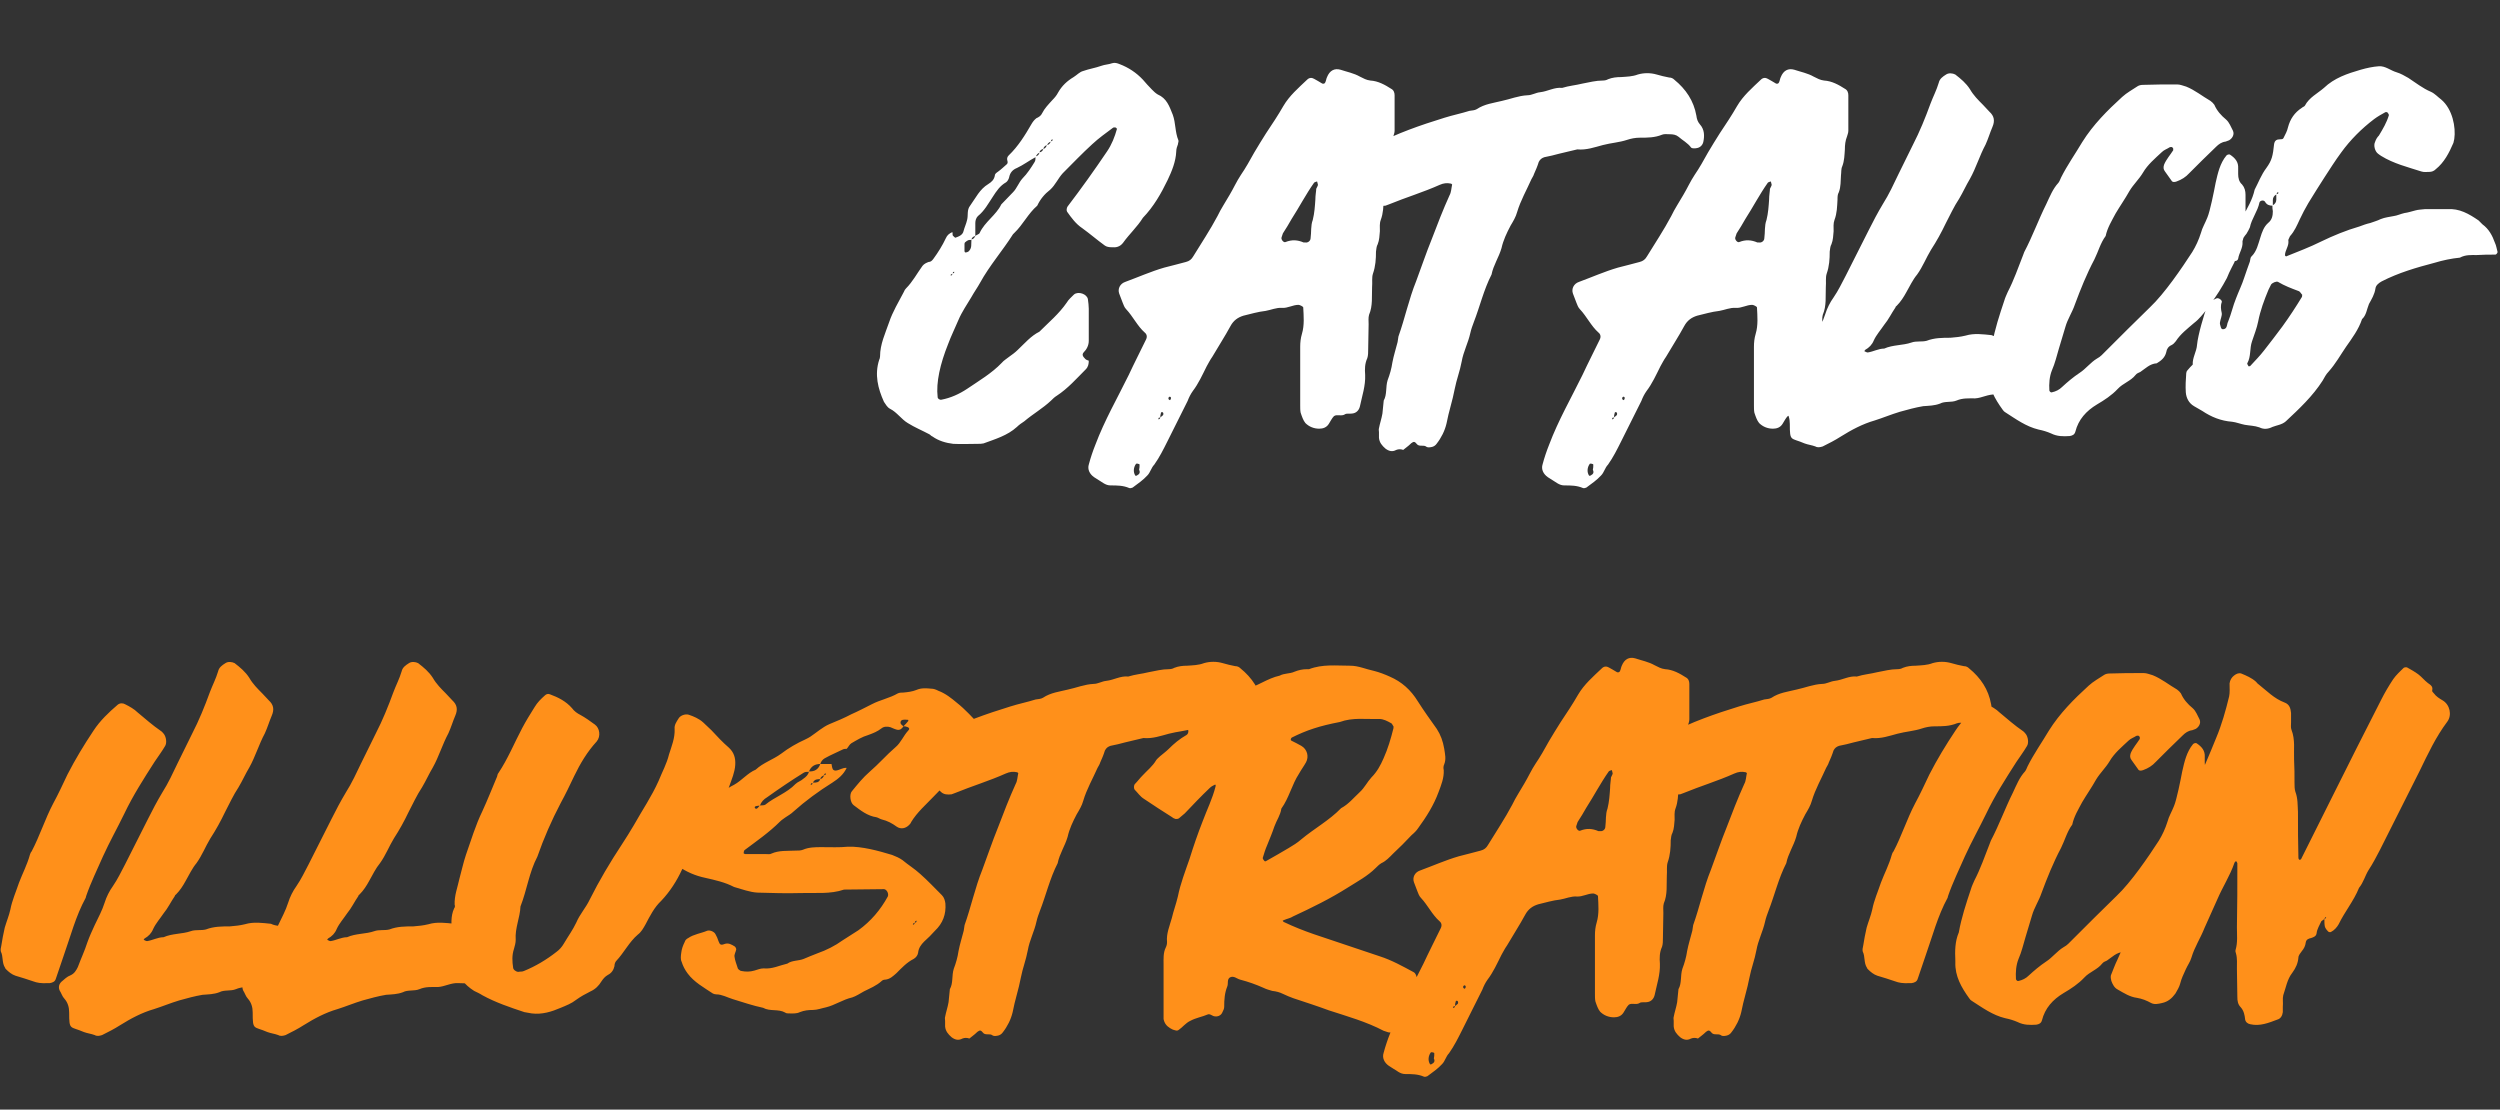 <svg width="739" height="328" viewBox="0 0 739 328" fill="none" xmlns="http://www.w3.org/2000/svg">
<rect x="0" y="0" width="739" height="328" fill="#333333" stroke="none"/>
<path d="M48.376 216.88C49.144 217.776 49.4 219.696 48.76 220.592C47.864 222.128 46.712 223.664 45.688 225.2C42.488 230.192 39.288 235.184 36.728 240.56C34.68 244.784 32.376 248.88 30.456 253.104C28.792 256.944 26.872 260.784 25.464 264.88L25.336 265.392C22.392 270.768 20.856 276.784 18.808 282.544L16.504 289.328C16.248 290.224 15.48 290.48 14.712 290.608H14.328C12.024 290.736 10.872 290.48 9.848 290.096C8.056 289.456 6.264 288.944 4.6 288.432C3.448 288.048 2.552 287.28 1.784 286.512C1.656 286.384 1.528 286.256 1.528 286.128C0.504 284.592 1.016 282.8 0.248 281.264C0.12 280.752 0.248 280.112 0.376 279.6C0.632 277.808 1.016 276.016 1.4 274.224C1.912 272.432 2.68 270.64 3.064 268.848C3.576 266.16 4.728 263.6 5.624 260.912C6.648 258.224 8.056 255.536 8.824 252.72C8.952 252.336 9.08 251.952 9.336 251.696C11.768 247.088 13.304 242.096 15.736 237.488C17.272 234.672 18.552 231.856 19.96 228.912C22.264 224.432 24.824 220.208 27.64 215.984C29.56 213.04 32.12 210.608 34.808 208.304C35.448 207.792 36.344 207.792 36.984 208.176C38.264 208.816 39.672 209.584 40.696 210.608C43 212.528 45.176 214.448 47.608 216.112C47.992 216.368 48.12 216.624 48.376 216.88ZM93.149 282.032C93.277 283.184 93.149 284.208 92.637 285.232C92.125 286 92.381 286.64 92.637 287.408L93.021 288.432C93.405 290.224 92.253 291.376 90.589 291.12C89.693 290.864 88.797 290.736 87.901 290.736C85.725 290.608 83.421 290.736 81.245 290.608C79.069 290.48 77.277 291.632 75.229 291.76C73.309 291.76 71.517 291.632 69.725 292.4C68.189 293.04 66.269 292.528 64.861 293.296C63.197 293.936 61.533 293.936 59.869 294.064C57.565 294.448 55.261 295.088 52.957 295.728C50.397 296.496 47.965 297.52 45.533 298.288C41.949 299.312 38.621 301.104 35.549 303.024C33.757 304.176 31.965 305.072 30.173 305.968C29.405 306.224 28.637 306.352 27.997 305.968C26.973 305.584 25.821 305.456 24.797 305.072C20.701 303.28 20.445 304.688 20.445 299.312C20.445 297.776 20.061 296.368 19.037 295.216C18.397 294.576 18.141 293.552 17.629 292.784C17.245 291.888 17.373 290.992 18.141 290.224C19.037 289.456 19.805 288.688 20.829 288.304C21.981 287.792 22.493 286.896 23.005 285.872C23.901 283.44 25.053 281.008 25.821 278.576C26.461 276.784 27.229 275.12 27.997 273.456C29.021 271.28 30.173 269.232 30.941 266.8C31.453 265.136 32.349 263.344 33.373 261.936C34.781 259.888 35.805 257.712 36.957 255.536L43.741 242.096C45.021 239.536 46.429 236.848 47.965 234.288C49.757 231.472 51.165 228.4 52.573 225.456L56.797 216.88C58.845 212.912 60.509 208.816 62.045 204.592C62.813 202.544 63.837 200.624 64.477 198.448C64.733 197.296 65.629 196.656 66.653 196.016C67.421 195.504 68.573 195.632 69.341 196.016C71.005 197.296 72.541 198.576 73.693 200.368C74.717 202.16 76.125 203.568 77.533 204.976L79.453 207.024C80.861 208.304 81.117 209.712 80.349 211.504C79.581 213.296 79.069 215.088 78.301 216.752C76.509 220.08 75.485 223.664 73.693 226.864C72.541 228.784 71.645 230.832 70.493 232.752C68.957 235.056 67.805 237.616 66.525 240.048C65.245 242.736 63.837 245.296 62.173 247.856C60.765 250.16 59.741 252.848 58.077 255.152C56.797 256.688 55.901 258.608 54.877 260.4C54.109 261.808 53.213 263.216 52.061 264.368C51.933 264.496 51.677 264.624 51.677 264.88C50.525 266.544 49.629 268.464 48.349 270C47.325 271.536 46.045 272.944 45.277 274.608C44.765 275.888 43.869 276.784 42.717 277.424L42.461 277.808C42.845 277.936 43.101 278.192 43.485 278.192C45.149 277.936 46.685 277.04 48.349 277.04C50.909 275.888 53.853 276.144 56.413 275.248C57.821 274.736 59.485 275.12 60.893 274.736C63.197 273.84 65.629 273.84 67.933 273.84C69.469 273.712 70.877 273.584 72.413 273.2C74.973 272.432 77.533 272.816 80.093 273.072C81.629 273.84 83.421 273.712 85.085 273.84C88.413 274.096 90.845 276.016 92.765 278.704C92.893 279.088 93.021 279.472 93.021 279.856C93.149 280.496 93.149 281.264 93.149 282.032ZM147.399 282.032C147.527 283.184 147.399 284.208 146.887 285.232C146.375 286 146.631 286.64 146.887 287.408L147.271 288.432C147.655 290.224 146.503 291.376 144.839 291.12C143.943 290.864 143.047 290.736 142.151 290.736C139.975 290.608 137.671 290.736 135.495 290.608C133.319 290.48 131.527 291.632 129.479 291.76C127.559 291.76 125.767 291.632 123.975 292.4C122.439 293.04 120.519 292.528 119.111 293.296C117.447 293.936 115.783 293.936 114.119 294.064C111.815 294.448 109.511 295.088 107.207 295.728C104.647 296.496 102.215 297.52 99.783 298.288C96.199 299.312 92.871 301.104 89.799 303.024C88.007 304.176 86.215 305.072 84.423 305.968C83.655 306.224 82.887 306.352 82.247 305.968C81.223 305.584 80.071 305.456 79.047 305.072C74.951 303.28 74.695 304.688 74.695 299.312C74.695 297.776 74.311 296.368 73.287 295.216C72.647 294.576 72.391 293.552 71.879 292.784C71.495 291.888 71.623 290.992 72.391 290.224C73.287 289.456 74.055 288.688 75.079 288.304C76.231 287.792 76.743 286.896 77.255 285.872C78.151 283.44 79.303 281.008 80.071 278.576C80.711 276.784 81.479 275.12 82.247 273.456C83.271 271.28 84.423 269.232 85.191 266.8C85.703 265.136 86.599 263.344 87.623 261.936C89.031 259.888 90.055 257.712 91.207 255.536L97.991 242.096C99.271 239.536 100.679 236.848 102.215 234.288C104.007 231.472 105.415 228.4 106.823 225.456L111.047 216.88C113.095 212.912 114.759 208.816 116.295 204.592C117.063 202.544 118.087 200.624 118.727 198.448C118.983 197.296 119.879 196.656 120.903 196.016C121.671 195.504 122.823 195.632 123.591 196.016C125.255 197.296 126.791 198.576 127.943 200.368C128.967 202.16 130.375 203.568 131.783 204.976L133.703 207.024C135.111 208.304 135.367 209.712 134.599 211.504C133.831 213.296 133.319 215.088 132.551 216.752C130.759 220.08 129.735 223.664 127.943 226.864C126.791 228.784 125.895 230.832 124.743 232.752C123.207 235.056 122.055 237.616 120.775 240.048C119.495 242.736 118.087 245.296 116.423 247.856C115.015 250.16 113.991 252.848 112.327 255.152C111.047 256.688 110.151 258.608 109.127 260.4C108.359 261.808 107.463 263.216 106.311 264.368C106.183 264.496 105.927 264.624 105.927 264.88C104.775 266.544 103.879 268.464 102.599 270C101.575 271.536 100.295 272.944 99.527 274.608C99.015 275.888 98.119 276.784 96.967 277.424L96.711 277.808C97.095 277.936 97.351 278.192 97.735 278.192C99.399 277.936 100.935 277.04 102.599 277.04C105.159 275.888 108.103 276.144 110.663 275.248C112.071 274.736 113.735 275.12 115.143 274.736C117.447 273.84 119.879 273.84 122.183 273.84C123.719 273.712 125.127 273.584 126.663 273.2C129.223 272.432 131.783 272.816 134.343 273.072C135.879 273.84 137.671 273.712 139.335 273.84C142.663 274.096 145.095 276.016 147.015 278.704C147.143 279.088 147.271 279.472 147.271 279.856C147.399 280.496 147.399 281.264 147.399 282.032ZM133.498 275.888C133.498 273.584 133.114 270.896 134.266 268.464C134.522 268.208 134.522 267.696 134.394 267.44C134.266 264.752 135.29 262.192 135.802 259.76C136.442 257.456 136.954 255.024 137.722 252.72C139.258 248.368 140.538 244.016 142.586 239.792C144.122 236.464 145.53 232.88 146.938 229.552C147.066 229.168 147.066 228.784 147.322 228.528C150.138 224.304 152.058 219.568 154.362 215.216C155.514 213.04 156.794 210.992 158.074 208.944C158.842 207.664 159.866 206.64 161.018 205.616C161.402 205.232 161.914 204.976 162.554 205.232C164.986 206.128 167.29 207.28 169.082 209.328C169.722 210.224 170.618 210.864 171.642 211.376C173.05 212.144 174.458 213.168 175.866 214.192C177.274 215.216 177.658 217.648 176.378 219.184C173.562 222.256 171.514 225.712 169.722 229.424C168.442 232.112 167.162 234.8 165.754 237.36C163.066 242.48 160.762 247.728 158.842 253.232C156.41 257.84 155.77 263.088 153.85 267.952C153.722 271.28 152.186 274.352 152.442 277.808C152.442 278.704 152.186 279.6 151.93 280.496C151.29 282.416 151.418 284.208 151.674 286C151.674 286.64 152.57 287.28 153.21 287.28C153.85 287.152 154.362 287.28 154.874 287.024C158.33 285.616 161.53 283.696 164.474 281.392C165.37 280.752 166.138 279.856 166.65 278.96C167.93 276.784 169.338 274.864 170.362 272.688C171.386 270.256 173.178 268.336 174.33 265.904C177.146 260.272 180.346 254.896 183.802 249.648C185.082 247.728 186.234 245.808 187.386 243.888C189.818 239.536 192.634 235.44 194.682 230.832C195.706 228.272 197.114 225.712 197.754 223.024C198.522 220.592 199.546 218.16 199.418 215.472C199.29 214.32 199.93 213.424 200.57 212.4C201.082 211.504 202.49 210.992 203.514 211.248C205.05 211.76 206.586 212.4 207.866 213.552L210.298 215.856C211.962 217.648 213.626 219.44 215.418 220.976C216.954 222.384 217.466 224.048 217.338 226.096C217.21 228.272 216.314 230.32 215.546 232.496C214.906 234.288 213.882 236.208 212.986 238L209.146 245.424C208.378 246.96 207.482 248.368 206.458 249.648C204.538 251.952 203.002 254.384 201.594 257.072C200.058 260.4 198.01 263.6 195.45 266.288C193.402 268.208 192.122 270.768 190.842 273.2C190.202 274.352 189.562 275.504 188.538 276.272C185.978 278.448 184.442 281.648 182.138 284.08C181.882 284.336 181.626 284.976 181.626 285.616C181.37 286.768 180.73 287.664 179.706 288.176C178.81 288.688 178.298 289.328 177.786 290.096C177.018 291.376 175.994 292.4 174.586 293.04C173.05 293.808 171.642 294.576 170.234 295.6C168.954 296.624 167.29 297.264 165.754 297.904C163.066 299.056 160.25 299.952 157.178 299.568L155.002 299.184C150.778 297.776 146.554 296.368 142.586 294.192C141.818 293.68 140.922 293.296 140.154 292.912C137.338 291.12 135.418 288.816 134.65 285.488C133.498 280.752 133.37 280.752 133.498 275.888ZM289.697 214.448C290.209 214.96 290.465 215.728 290.081 216.496C289.953 217.136 289.697 217.904 289.441 218.544C289.185 219.312 288.929 219.952 288.417 220.592C287.393 221.872 286.369 223.152 285.473 224.56C284.577 225.968 283.297 227.12 282.401 228.528C282.017 229.424 281.249 230.064 280.609 230.704L276.001 235.44C273.697 237.872 271.137 240.048 269.345 242.992C269.217 243.376 268.961 243.632 268.705 243.888C267.681 244.912 266.273 245.168 265.121 244.4C263.713 243.376 262.305 242.608 260.641 242.224C260.129 242.096 259.617 241.712 259.105 241.584C256.417 241.2 254.369 239.536 252.321 238C251.297 237.232 251.041 234.8 251.809 233.904C253.473 231.856 255.137 229.808 257.057 228.144C259.745 225.84 262.049 223.152 264.737 220.848C266.273 219.568 267.041 217.52 268.449 215.984C269.089 215.344 268.705 214.96 267.553 214.704H267.041C267.553 214.192 268.065 213.68 268.449 213.168C268.577 213.168 268.449 212.784 268.449 212.784C267.937 212.784 267.425 212.656 266.913 212.784C266.401 212.784 266.017 213.424 266.273 213.936C266.401 214.192 266.785 214.448 267.041 214.704C266.657 215.344 266.145 215.856 265.249 215.728C264.609 215.6 263.841 215.216 263.201 214.96C262.305 214.704 261.281 214.704 260.513 215.344C259.361 216.24 258.081 216.752 256.673 217.264C254.881 217.776 253.217 218.8 251.681 219.696C251.041 220.08 250.785 220.848 250.273 221.36C250.017 221.36 249.505 221.36 249.249 221.488C247.457 222.384 245.537 223.152 243.745 224.176C243.105 224.56 242.721 225.072 242.465 225.84C240.929 225.84 239.777 226.48 239.137 228.016C240.801 228.144 241.953 227.376 242.465 225.84H245.793C245.921 226.352 245.921 226.864 246.177 227.376C246.305 227.632 246.817 227.888 247.201 227.76C248.225 227.632 249.121 226.864 250.273 226.992C249.377 228.912 247.841 230.192 246.049 231.344C241.953 233.904 238.113 236.72 234.529 239.92C233.889 240.56 232.993 241.072 232.225 241.584C231.713 241.968 231.073 242.352 230.561 242.864C227.361 246.064 223.649 248.624 220.065 251.312C219.937 251.44 219.809 251.952 219.809 252.208C219.809 252.208 220.065 252.464 220.321 252.464H226.337C226.977 252.464 227.617 252.592 228.001 252.336C230.305 251.312 232.737 251.568 235.169 251.44C235.937 251.44 236.705 251.44 237.345 251.184C239.137 250.416 241.057 250.416 242.849 250.416C245.537 250.416 248.097 250.544 250.657 250.288C254.753 250.16 259.489 251.44 263.713 252.72C264.737 253.104 265.889 253.616 266.785 254.256C268.449 255.664 270.369 256.816 272.033 258.352C274.209 260.272 276.257 262.448 278.433 264.624C279.073 265.264 279.329 266.16 279.457 267.056C279.713 270.256 278.689 272.944 276.385 275.12C275.361 276.272 274.337 277.296 273.185 278.32C272.289 279.216 271.521 280.24 271.393 281.648C271.265 282.416 270.753 283.056 270.113 283.44C268.065 284.464 266.529 286.128 264.993 287.664C263.969 288.56 263.073 289.456 261.665 289.584C261.281 289.584 260.897 289.712 260.641 289.968C259.105 291.376 257.185 292.144 255.393 293.04C254.241 293.68 253.089 294.448 251.937 294.832C249.121 295.472 246.817 297.136 244.129 297.776C242.849 298.032 241.569 298.544 240.289 298.544C239.009 298.544 237.729 298.672 236.449 299.184C235.425 299.696 234.273 299.568 233.249 299.568C232.865 299.568 232.353 299.568 232.097 299.312C230.049 298.16 227.617 299.056 225.569 297.904C222.497 297.264 219.553 296.24 216.609 295.344C214.945 294.832 213.409 293.936 211.745 293.936C211.361 293.936 210.977 293.808 210.721 293.68C208.033 291.888 205.217 290.352 203.297 287.792C202.529 286.768 201.889 285.616 201.505 284.336C201.121 283.568 201.249 282.544 201.377 281.648C201.505 280.496 201.889 279.472 202.401 278.448C202.529 277.936 202.913 277.552 203.425 277.296C205.089 276.144 207.265 275.888 209.057 275.12C209.825 274.864 211.105 275.376 211.489 276.144C211.873 276.784 212.129 277.424 212.385 278.192C212.769 279.216 213.025 279.472 214.049 279.088C215.329 278.576 216.225 279.216 217.121 279.728C217.377 279.856 217.633 280.368 217.633 280.624C217.505 281.392 216.993 282.16 217.121 282.8C217.249 283.824 217.633 284.848 218.017 286C218.017 286.128 218.145 286.384 218.273 286.512C218.529 286.64 218.785 287.024 219.169 287.024C220.449 287.28 221.729 287.28 223.009 286.896C223.905 286.64 224.801 286.256 225.697 286.256C228.257 286.512 230.433 285.36 232.737 284.848C234.145 283.824 236.065 284.08 237.601 283.44C238.881 282.928 240.289 282.288 241.697 281.776C244.257 280.88 246.817 279.6 249.121 277.936L253.729 274.992C257.441 272.304 260.257 268.976 262.433 265.008C262.817 264.112 262.049 262.832 261.281 262.832C257.313 262.832 253.473 262.96 249.505 262.96C245.409 264.368 241.057 263.856 236.833 263.984C232.481 264.112 228.257 263.984 223.905 263.856C221.601 263.728 219.297 262.832 216.993 262.192C214.305 260.784 211.361 260.144 208.545 259.504C205.473 258.864 202.913 257.712 200.481 256.048C199.457 255.408 198.561 254.768 197.665 254.128C196.641 253.232 196.257 251.952 195.873 250.672C195.745 250.416 195.873 250.032 196.001 249.648C196.513 248.24 197.025 246.832 198.305 245.808C199.841 244.528 201.249 243.12 203.041 242.096C205.217 240.688 207.521 239.28 209.185 237.36C209.569 236.976 210.081 236.592 210.465 236.336C212.641 234.8 214.689 233.136 216.993 231.984C219.297 230.704 220.961 228.528 223.393 227.504C225.569 225.456 228.513 224.56 230.945 222.768C233.121 221.104 235.553 219.696 238.113 218.544C238.625 218.288 239.137 218.032 239.521 217.776C241.441 216.496 243.105 214.96 245.153 214.064C247.329 213.168 249.505 212.272 251.681 211.12C253.729 210.224 255.649 209.2 257.697 208.176C260.129 206.896 262.945 206.384 265.377 204.976C265.889 204.72 266.529 204.72 267.041 204.72C268.321 204.592 269.601 204.464 270.881 203.952C272.289 203.312 273.825 203.44 275.233 203.568C276.001 203.568 276.641 203.824 277.409 204.208C279.457 204.976 281.249 206.384 282.913 207.792C285.345 209.712 287.521 212.144 289.697 214.448ZM237.473 230.192C238.241 229.68 238.881 229.04 239.137 228.144C238.625 228.144 237.985 228.144 237.601 228.4C233.889 230.704 230.305 233.136 226.721 235.696C225.825 236.208 224.929 237.104 224.673 238.128C225.185 238 225.825 238.128 226.209 237.872C229.025 235.568 232.609 234.416 235.169 231.728C235.809 231.088 236.833 230.832 237.473 230.192ZM242.465 230.32C241.569 230.32 240.801 230.32 240.289 231.344C241.313 231.344 242.081 231.344 242.465 230.32C242.977 230.192 243.361 229.808 243.617 229.168C243.745 229.168 243.873 229.04 244.001 229.04C244.129 228.912 244.129 228.784 244.129 228.656C243.873 228.528 243.617 228.784 243.617 229.168C242.977 229.424 242.593 229.68 242.465 230.32ZM239.777 231.6C239.649 231.728 239.649 231.856 239.649 231.984C240.033 231.984 240.161 231.856 240.161 231.472C240.033 231.472 239.905 231.472 239.777 231.6ZM223.137 238.768C223.265 239.152 223.649 239.152 223.905 238.896C224.161 238.64 224.417 238.384 224.545 238.128C224.161 238.128 223.905 238.256 223.649 238.256C223.393 238.256 223.265 238.384 223.137 238.512C223.137 238.512 223.009 238.768 223.137 238.768ZM269.985 272.944C269.857 273.072 269.857 273.2 269.857 273.328C270.113 273.328 270.369 273.2 270.369 272.816C270.497 272.688 270.753 272.688 270.881 272.56C270.881 272.56 270.881 272.304 271.009 272.176C270.625 272.176 270.497 272.304 270.369 272.816C270.241 272.816 270.113 272.944 269.985 272.944ZM279.372 301.744C279.372 301.36 279.244 300.976 279.372 300.592C279.628 299.184 280.14 297.776 280.396 296.24L280.78 292.4C281.804 290.608 281.292 288.432 281.932 286.384C282.572 284.72 283.084 282.928 283.34 281.136C283.724 279.088 284.364 277.168 284.876 275.12C285.004 274.608 285.004 273.968 285.132 273.456C287.052 268.08 288.204 262.448 290.38 257.072C291.916 252.976 293.324 248.752 294.988 244.656C296.652 240.304 298.316 235.952 300.236 231.728C300.748 230.832 300.748 229.68 301.004 228.528C301.004 228.528 300.748 228.272 300.62 228.272C299.468 228.016 298.444 228.144 297.292 228.656C292.428 230.832 287.308 232.368 282.316 234.416L281.292 234.8C280.14 234.928 278.988 234.928 278.092 234.032C277.068 233.008 276.044 231.984 274.892 230.96C274.124 230.192 273.484 229.04 272.46 228.656C270.668 227.888 269.9 226.096 268.748 224.688C268.62 224.432 268.748 223.92 268.748 223.664L269.132 222C269.388 221.232 269.644 220.592 270.412 220.208C272.076 219.44 273.612 218.544 275.532 218.032C276.3 217.776 277.196 217.392 278.092 216.88C284.62 213.424 291.66 210.992 298.7 208.816C301.132 208.048 303.692 207.536 306.124 206.768C306.892 206.64 307.66 206.64 308.3 206.256C310.604 204.72 313.164 204.464 315.724 203.824C318.156 203.312 320.588 202.288 323.276 202.16C324.556 202.16 325.708 201.392 326.988 201.264C329.292 201.008 331.212 199.728 333.516 199.984C335.564 199.344 337.484 199.216 339.532 198.704C341.58 198.32 343.5 197.808 345.548 197.808C346.06 197.808 346.7 197.68 347.084 197.424C348.364 196.912 349.644 196.784 350.924 196.784C352.588 196.656 354.252 196.656 355.916 196.016C357.708 195.504 359.628 195.504 361.42 196.016C362.7 196.4 363.852 196.656 365.132 196.912C365.772 196.912 366.284 197.168 366.668 197.552C370.124 200.368 372.428 203.824 373.196 208.176C373.324 209.2 373.58 209.968 374.22 210.736C375.628 212.272 375.628 214.192 375.244 215.984C374.988 217.008 374.22 217.648 373.324 217.776C372.812 217.904 371.916 217.904 371.66 217.648C370.636 216.24 369.1 215.472 367.948 214.448C367.18 213.808 366.284 213.68 365.26 213.68C364.492 213.68 363.724 213.552 363.084 213.808C360.908 214.704 358.732 214.704 356.428 214.704C355.148 214.704 353.868 214.96 352.716 215.344C350.412 216.112 347.98 216.24 345.548 216.88C343.116 217.52 340.684 218.416 337.996 218.16C336.204 218.544 334.412 219.056 332.62 219.44C331.212 219.824 329.676 220.208 328.268 220.464C327.5 220.72 326.988 221.104 326.604 221.872C326.22 223.152 325.708 224.304 325.196 225.456C325.068 225.968 324.684 226.48 324.428 226.992C323.02 230.192 321.228 233.264 320.204 236.72C319.82 238.128 319.052 239.408 318.284 240.688C317.132 242.864 316.108 245.04 315.596 247.344C314.828 250.032 313.164 252.464 312.652 255.152C310.348 259.632 309.196 264.624 307.404 269.232C307.02 270.256 306.636 271.28 306.38 272.432C305.74 275.376 304.332 277.936 303.82 280.88C303.308 283.696 302.284 286.256 301.772 288.944C301.132 292.4 299.98 295.728 299.34 299.184C298.828 301.36 297.804 303.408 296.396 305.2C296.14 305.584 295.628 305.968 295.116 306.096C294.604 306.224 293.836 306.352 293.452 306.096C292.556 305.328 291.276 306.224 290.508 305.2C290.124 304.688 289.74 304.432 289.228 304.816C288.972 304.944 288.844 305.072 288.716 305.2C288.076 305.84 287.308 306.352 286.54 306.992C285.9 306.736 285.132 306.736 284.492 306.992C283.34 307.632 282.316 307.376 281.292 306.608C280.268 305.712 279.5 304.816 279.372 303.408C279.372 302.768 279.372 302.256 279.372 301.744ZM343.952 291.76V285.104C343.952 283.44 343.824 281.648 344.592 280.112C344.848 279.6 344.976 279.088 344.976 278.448C344.72 276.016 345.744 273.712 346.384 271.408C346.896 269.232 347.664 267.184 348.176 265.008C348.944 261.168 350.352 257.584 351.632 253.872C352.784 250.16 354.064 246.448 355.472 242.864C356.752 239.408 358.416 236.08 359.312 232.496C359.44 231.984 359.312 231.856 359.056 231.984C358.544 232.24 358.032 232.496 357.648 232.88C355.088 235.312 352.656 237.872 350.224 240.432L348.56 241.84C348.304 242.096 347.792 242.096 347.536 242.096C347.152 241.968 346.768 241.84 346.512 241.584C343.696 239.792 340.88 238 338.064 236.08C337.04 235.44 336.272 234.288 335.376 233.392C335.12 233.008 335.12 232.112 335.504 231.728C336.272 230.96 336.912 230.064 337.68 229.296C339.088 227.76 340.752 226.48 341.776 224.688C342.032 224.304 342.544 223.92 342.928 223.536C343.824 222.768 344.72 222.128 345.488 221.36C347.024 219.824 348.688 218.416 350.736 217.264C351.12 217.008 351.376 216.496 351.248 215.856C351.12 215.472 351.12 215.088 351.376 214.704C351.632 214.32 352.016 213.808 352.4 213.552C355.472 211.504 358.416 209.2 361.744 207.408C362.768 206.896 363.664 206.256 364.56 205.744L366.48 204.592C366.992 204.336 367.504 203.952 368.016 203.824C371.6 202.928 374.672 200.496 378.256 199.728C379.664 198.96 381.2 199.216 382.608 198.576C383.888 198.064 385.04 197.808 386.448 197.808H386.96C390.928 196.272 395.024 196.784 399.12 196.784C401.552 196.784 403.728 197.808 406.16 198.32C407.696 198.704 409.36 199.344 410.768 199.984C414.352 201.52 417.04 203.952 419.088 207.28C420.88 210.096 422.8 212.784 424.72 215.472C425.872 217.264 426.512 219.056 426.896 221.232C427.152 222.896 427.536 224.432 426.896 225.968C426.64 226.48 426.64 227.12 426.768 227.632C426.896 229.936 426 232.112 425.232 234.16C423.824 238 421.648 241.456 419.216 244.784C418.704 245.552 418.064 246.192 417.296 246.832C415.504 248.752 413.712 250.544 411.792 252.336C410.768 253.36 409.744 254.512 408.336 255.152C407.696 255.536 407.184 256.048 406.672 256.56C404.24 258.992 401.296 260.528 398.48 262.32C393.232 265.648 387.728 268.336 382.224 270.896C381.456 271.408 380.56 271.536 379.664 271.92C379.536 271.92 379.408 272.048 379.152 272.176C379.28 272.304 379.408 272.56 379.536 272.56C382.48 273.968 385.424 275.12 388.368 276.144L407.824 282.672C411.408 283.824 414.608 285.616 417.936 287.408C418.576 287.792 418.96 289.072 418.832 289.968C418.704 290.48 418.576 290.992 418.32 291.504C417.68 293.04 416.912 294.576 416.144 295.984C415.12 297.776 414.224 299.568 414.096 301.744C414.096 302.64 413.584 303.536 413.072 304.304C412.688 304.944 411.92 305.2 411.152 305.2C410.768 305.2 410.384 305.2 410.128 305.072L408.976 304.688C403.856 302 398.352 300.464 392.848 298.672C389.392 297.392 385.808 296.24 382.352 295.088C381.328 294.704 380.304 294.32 379.28 293.808C378.256 293.296 377.232 293.04 376.08 292.912C375.184 292.656 374.288 292.4 373.52 292.016C371.216 290.992 369.04 290.224 366.608 289.584C365.584 289.328 364.688 288.304 363.536 288.944C362.64 289.584 363.152 290.736 362.768 291.632C362 293.552 361.872 295.472 361.872 297.648C361.872 298.16 361.616 298.672 361.36 299.184C360.976 300.208 359.824 300.72 358.672 300.336C358.16 300.08 357.52 299.696 357.136 299.824C355.344 300.592 353.552 300.848 351.888 301.744C350.48 302.384 349.584 303.664 348.432 304.432C348.176 304.688 347.664 304.688 347.408 304.56C346.768 304.432 346.256 304.176 345.872 303.92C344.848 303.28 344.208 302.512 343.952 301.232V300.08C343.952 297.392 343.952 294.576 343.952 291.76ZM411.92 214.704C411.664 214.448 411.536 213.936 411.28 213.808C410.128 213.168 408.976 212.528 407.696 212.528C403.728 212.656 399.888 212.016 396.048 213.424C390.032 214.576 386.192 215.856 381.84 218.032C381.712 218.16 381.584 218.288 381.584 218.544C381.456 218.672 381.584 218.8 381.712 218.928C382.736 219.44 383.76 219.952 384.656 220.464C386.448 221.488 386.96 223.664 386.064 225.328C385.424 226.48 384.656 227.504 384.016 228.656C381.84 231.984 381.072 235.824 378.768 239.024C378.512 240.944 377.36 242.48 376.72 244.272C376.08 246.192 375.312 247.984 374.544 249.904C374.032 251.056 373.648 252.336 373.264 253.616C373.264 253.872 373.52 254.256 373.776 254.512C373.904 254.64 374.16 254.64 374.288 254.512C376.592 253.232 378.768 251.952 380.944 250.672C382.224 249.904 383.504 249.136 384.656 248.112C388.496 244.912 392.976 242.48 396.432 238.896C398.608 237.744 400.144 235.824 401.936 234.16C403.344 232.88 404.112 231.216 405.392 229.808C407.056 228.144 408.08 226.224 408.976 224.176C410.256 221.36 411.152 218.288 411.92 215.216V214.704ZM471.465 284.848V276.528C471.465 275.248 471.593 273.968 471.977 272.688C472.745 270.128 472.489 267.44 472.361 264.88C472.361 264.624 471.337 264.112 470.953 264.112C469.289 264.112 467.753 265.136 466.089 265.008C464.425 264.88 462.761 265.648 461.225 265.904C458.921 266.16 456.873 266.8 454.697 267.312C453.033 267.824 451.753 268.72 450.857 270.384C449.193 273.456 447.273 276.4 445.481 279.472C444.841 280.368 444.329 281.392 443.817 282.288C442.537 284.848 441.385 287.408 439.721 289.584C439.081 290.48 438.569 291.504 438.185 292.528C436.137 296.496 434.217 300.592 432.169 304.56C431.017 306.864 429.865 309.168 428.329 311.344C427.433 312.24 427.177 313.648 426.281 314.544C425.001 315.952 423.465 316.976 421.929 318.128C421.673 318.256 421.161 318.384 420.905 318.256C419.113 317.488 417.321 317.488 415.401 317.488C414.633 317.488 413.993 317.232 413.353 316.848C412.457 316.208 411.433 315.696 410.537 315.056C409.257 314.16 408.489 312.752 409.001 311.216C409.513 309.296 410.153 307.376 410.921 305.456C413.609 298.288 417.449 291.632 420.777 284.848C422.441 281.264 424.233 277.808 425.897 274.352C426.281 273.584 426.153 272.816 425.513 272.304C423.337 270.384 422.057 267.568 420.009 265.392C419.497 264.88 419.241 264.112 418.985 263.472C418.601 262.576 418.345 261.68 417.961 260.784C417.449 259.376 418.217 257.84 419.753 257.328C423.593 255.92 427.305 254.256 431.273 253.104C433.449 252.592 435.625 251.952 437.673 251.44C438.697 251.184 439.337 250.672 439.849 249.776C442.281 245.808 444.841 241.968 447.017 237.872C448.041 235.696 449.449 233.648 450.601 231.6C451.753 229.68 452.649 227.632 453.929 225.712C455.337 223.664 456.617 221.36 457.897 219.056C459.049 217.136 460.201 215.216 461.353 213.424C463.145 210.736 464.937 208.048 466.473 205.36C468.265 202.288 470.953 199.984 473.513 197.552C474.153 196.912 474.921 196.912 475.561 197.296C476.329 197.68 477.097 198.192 477.993 198.704C478.377 198.832 478.761 198.704 478.889 198.32C479.145 197.808 479.145 197.296 479.401 196.784C480.169 194.864 481.577 194.096 483.369 194.608C485.289 195.248 487.337 195.632 489.129 196.656C490.153 197.168 491.049 197.68 492.201 197.808C494.505 197.936 496.553 199.088 498.345 200.24C499.113 200.624 499.369 201.392 499.369 202.16V212.656C499.369 213.296 499.113 213.808 498.985 214.32C498.473 215.6 498.345 216.88 498.345 218.16C498.217 219.824 498.217 221.488 497.577 223.152C497.193 223.92 497.321 224.944 497.193 225.84C497.065 227.504 497.193 229.168 496.553 230.832C496.169 231.472 496.169 232.24 496.169 233.008C496.041 235.056 496.041 236.976 495.273 239.024C494.889 240.048 495.017 241.2 495.017 242.352C494.889 243.632 494.889 244.912 494.377 246.192C493.993 246.832 493.993 247.6 493.865 248.368C493.865 250.544 493.737 252.72 492.969 254.896C492.585 256.048 492.841 257.456 492.713 258.864C492.585 261.552 492.969 264.368 491.817 267.056C491.561 267.952 491.689 268.976 491.689 269.872C491.689 272.304 491.561 274.736 491.561 277.168C491.561 278.064 491.561 279.088 491.305 279.856C490.537 281.52 490.537 283.184 490.665 284.848C490.793 288.048 489.769 290.992 489.129 294.064C488.873 295.216 488.105 296.112 486.825 296.24C486.057 296.368 485.161 296.112 484.649 296.496C483.625 297.136 482.345 296.368 481.449 297.008C480.809 297.648 480.425 298.544 479.913 299.312C479.273 300.336 478.249 300.72 477.097 300.72C475.433 300.72 474.025 300.08 473.001 299.056C472.361 298.288 471.977 297.136 471.593 295.984C471.465 295.344 471.465 294.576 471.465 293.808C471.465 290.864 471.465 287.92 471.465 284.848ZM476.201 229.808C476.585 229.04 476.713 228.784 476.713 228.656C476.585 228.272 476.585 227.888 476.457 227.632C476.201 227.76 475.817 227.76 475.561 228.016C473.129 231.472 471.209 235.184 468.905 238.768C468.137 240.176 467.241 241.584 466.345 242.992L465.961 244.144C465.705 244.784 466.601 245.808 467.113 245.552C469.033 244.784 470.697 244.912 472.489 245.68H473.001C473.769 245.808 474.537 245.168 474.537 244.4C474.793 242.608 474.537 240.688 475.177 239.024C475.689 236.976 475.817 234.928 475.945 233.008C475.945 231.728 476.201 230.448 476.201 229.808ZM433.193 292.016C433.321 291.632 433.321 291.376 432.937 291.248C432.809 291.248 432.681 291.376 432.553 291.504C432.425 291.888 432.553 292.144 432.937 292.272C432.937 292.4 433.065 292.144 433.193 292.016ZM430.121 297.392L430.889 296.752C431.017 296.624 431.017 296.368 431.017 296.24C431.017 296.112 430.889 295.856 430.761 295.856C430.505 295.728 430.249 295.856 430.249 296.368C430.121 296.624 430.121 297.008 430.121 297.392L429.609 297.52C429.609 297.648 429.609 297.776 429.481 297.904C429.865 298.032 429.993 297.776 430.121 297.392ZM423.849 312.88C423.977 312.368 423.977 311.856 423.977 311.344C423.977 311.216 423.721 311.088 423.465 311.088C423.337 310.96 423.081 311.088 422.953 311.088C422.185 312.112 422.057 313.52 422.697 314.544C422.697 314.672 423.081 314.672 423.209 314.544C423.977 314.16 424.233 313.648 423.849 312.88ZM494.747 301.744C494.747 301.36 494.619 300.976 494.747 300.592C495.003 299.184 495.515 297.776 495.771 296.24L496.155 292.4C497.179 290.608 496.667 288.432 497.307 286.384C497.947 284.72 498.459 282.928 498.715 281.136C499.099 279.088 499.739 277.168 500.251 275.12C500.379 274.608 500.379 273.968 500.507 273.456C502.427 268.08 503.579 262.448 505.755 257.072C507.291 252.976 508.699 248.752 510.363 244.656C512.027 240.304 513.691 235.952 515.611 231.728C516.123 230.832 516.123 229.68 516.379 228.528C516.379 228.528 516.123 228.272 515.995 228.272C514.843 228.016 513.819 228.144 512.667 228.656C507.803 230.832 502.683 232.368 497.691 234.416L496.667 234.8C495.515 234.928 494.363 234.928 493.467 234.032C492.443 233.008 491.419 231.984 490.267 230.96C489.499 230.192 488.859 229.04 487.835 228.656C486.043 227.888 485.275 226.096 484.123 224.688C483.995 224.432 484.123 223.92 484.123 223.664L484.507 222C484.763 221.232 485.019 220.592 485.787 220.208C487.451 219.44 488.987 218.544 490.907 218.032C491.675 217.776 492.571 217.392 493.467 216.88C499.995 213.424 507.035 210.992 514.075 208.816C516.507 208.048 519.067 207.536 521.499 206.768C522.267 206.64 523.035 206.64 523.675 206.256C525.979 204.72 528.539 204.464 531.099 203.824C533.531 203.312 535.963 202.288 538.651 202.16C539.931 202.16 541.083 201.392 542.363 201.264C544.667 201.008 546.587 199.728 548.891 199.984C550.939 199.344 552.859 199.216 554.907 198.704C556.955 198.32 558.875 197.808 560.923 197.808C561.435 197.808 562.075 197.68 562.459 197.424C563.739 196.912 565.019 196.784 566.299 196.784C567.963 196.656 569.627 196.656 571.291 196.016C573.083 195.504 575.003 195.504 576.795 196.016C578.075 196.4 579.227 196.656 580.507 196.912C581.147 196.912 581.659 197.168 582.043 197.552C585.499 200.368 587.803 203.824 588.571 208.176C588.699 209.2 588.955 209.968 589.595 210.736C591.003 212.272 591.003 214.192 590.619 215.984C590.363 217.008 589.595 217.648 588.699 217.776C588.187 217.904 587.291 217.904 587.035 217.648C586.011 216.24 584.475 215.472 583.323 214.448C582.555 213.808 581.659 213.68 580.635 213.68C579.867 213.68 579.099 213.552 578.459 213.808C576.283 214.704 574.107 214.704 571.803 214.704C570.523 214.704 569.243 214.96 568.091 215.344C565.787 216.112 563.355 216.24 560.923 216.88C558.491 217.52 556.059 218.416 553.371 218.16C551.579 218.544 549.787 219.056 547.995 219.44C546.587 219.824 545.051 220.208 543.643 220.464C542.875 220.72 542.363 221.104 541.979 221.872C541.595 223.152 541.083 224.304 540.571 225.456C540.443 225.968 540.059 226.48 539.803 226.992C538.395 230.192 536.603 233.264 535.579 236.72C535.195 238.128 534.427 239.408 533.659 240.688C532.507 242.864 531.483 245.04 530.971 247.344C530.203 250.032 528.539 252.464 528.027 255.152C525.723 259.632 524.571 264.624 522.779 269.232C522.395 270.256 522.011 271.28 521.755 272.432C521.115 275.376 519.707 277.936 519.195 280.88C518.683 283.696 517.659 286.256 517.147 288.944C516.507 292.4 515.355 295.728 514.715 299.184C514.203 301.36 513.179 303.408 511.771 305.2C511.515 305.584 511.003 305.968 510.491 306.096C509.979 306.224 509.211 306.352 508.827 306.096C507.931 305.328 506.651 306.224 505.883 305.2C505.499 304.688 505.115 304.432 504.603 304.816C504.347 304.944 504.219 305.072 504.091 305.2C503.451 305.84 502.683 306.352 501.915 306.992C501.275 306.736 500.507 306.736 499.867 306.992C498.715 307.632 497.691 307.376 496.667 306.608C495.643 305.712 494.875 304.816 494.747 303.408C494.747 302.768 494.747 302.256 494.747 301.744ZM598.751 216.88C599.519 217.776 599.775 219.696 599.135 220.592C598.239 222.128 597.087 223.664 596.063 225.2C592.863 230.192 589.663 235.184 587.103 240.56C585.055 244.784 582.751 248.88 580.831 253.104C579.167 256.944 577.247 260.784 575.839 264.88L575.711 265.392C572.767 270.768 571.231 276.784 569.183 282.544L566.879 289.328C566.623 290.224 565.855 290.48 565.087 290.608H564.703C562.399 290.736 561.247 290.48 560.223 290.096C558.431 289.456 556.639 288.944 554.975 288.432C553.823 288.048 552.927 287.28 552.159 286.512C552.031 286.384 551.903 286.256 551.903 286.128C550.879 284.592 551.391 282.8 550.623 281.264C550.495 280.752 550.623 280.112 550.751 279.6C551.007 277.808 551.391 276.016 551.775 274.224C552.287 272.432 553.055 270.64 553.439 268.848C553.951 266.16 555.103 263.6 555.999 260.912C557.023 258.224 558.431 255.536 559.199 252.72C559.327 252.336 559.455 251.952 559.711 251.696C562.143 247.088 563.679 242.096 566.111 237.488C567.647 234.672 568.927 231.856 570.335 228.912C572.639 224.432 575.199 220.208 578.015 215.984C579.935 213.04 582.495 210.608 585.183 208.304C585.823 207.792 586.719 207.792 587.359 208.176C588.639 208.816 590.047 209.584 591.071 210.608C593.375 212.528 595.551 214.448 597.983 216.112C598.367 216.368 598.495 216.624 598.751 216.88ZM653.902 236.464C654.286 240.432 653.646 244.016 652.238 247.472C651.47 249.392 650.83 251.312 649.806 253.104C649.294 254.128 648.782 255.152 648.398 256.176C647.118 258.608 645.07 261.936 643.662 263.6C643.278 264.112 643.022 264.88 642.51 265.392C641.358 266.8 640.206 268.336 638.67 269.488C636.75 271.152 634.702 272.688 633.294 274.864C632.91 275.376 632.526 275.76 632.014 276.016C631.118 276.4 630.606 277.168 630.478 278.064C630.094 279.728 628.942 280.624 627.662 281.392C625.614 281.52 624.334 282.928 622.798 283.952C622.286 284.208 621.774 284.336 621.39 284.848C619.982 286.64 617.678 287.28 616.142 288.944C614.35 290.864 612.174 292.272 609.998 293.552C606.798 295.472 604.494 298.032 603.598 301.616C603.342 302.512 602.702 302.768 601.934 302.896C600.014 303.024 598.222 303.024 596.43 302.128C595.278 301.616 593.998 301.232 592.718 300.976C589.006 300.08 586.062 297.904 582.862 295.856C582.606 295.728 582.35 295.472 582.094 295.088C579.79 291.888 577.87 288.56 577.998 284.464V283.952C577.87 281.136 577.87 278.32 579.022 275.632C579.79 271.28 581.198 267.056 582.606 262.832C582.862 261.936 583.246 261.168 583.63 260.272C585.422 256.816 586.702 253.104 588.11 249.52L588.494 248.496C590.926 243.888 592.718 238.896 595.022 234.288C596.046 232.112 596.942 229.808 598.606 228.016C598.99 227.504 599.118 226.992 599.374 226.48C601.166 222.896 603.598 219.44 605.646 215.984C608.846 210.864 613.07 206.64 617.422 202.672C618.83 201.392 620.494 200.496 622.03 199.472C622.414 199.216 623.054 199.088 623.566 199.088C626.894 198.96 630.35 198.96 633.678 198.96C634.574 198.96 635.47 199.344 636.366 199.6C638.926 200.624 641.102 202.416 643.534 203.824C643.918 204.08 644.43 204.592 644.686 204.976C645.454 206.768 646.734 208.176 648.142 209.328C649.166 210.224 649.55 211.504 650.19 212.656C650.702 213.808 649.934 214.96 649.038 215.472L648.014 215.856C646.862 215.984 645.966 216.624 645.198 217.392C642.51 219.952 639.822 222.64 637.262 225.2C636.238 226.352 634.958 227.12 633.55 227.632C632.91 227.888 632.27 227.888 632.014 227.376L630.094 224.688C629.582 224.048 629.582 223.408 629.838 222.64C630.478 221.104 631.63 219.824 632.526 218.416V217.904C632.27 217.392 632.014 217.392 631.502 217.52C630.734 218.032 629.838 218.288 629.198 218.928C627.15 220.848 624.974 222.64 623.566 225.072C622.414 226.992 620.75 228.528 619.598 230.448C618.318 232.752 616.782 234.928 615.502 237.104C614.35 239.28 613.07 241.328 612.558 243.76C611.022 245.808 610.382 248.368 609.23 250.672C606.926 255.024 605.134 259.504 603.47 263.984C602.702 266.288 601.294 268.336 600.654 270.64L598.734 277.04C598.094 279.216 597.582 281.392 596.686 283.44C595.918 285.36 595.79 287.408 595.918 289.456C596.046 289.84 596.43 290.096 596.686 289.968C597.838 289.712 598.862 289.2 599.63 288.432C601.294 286.896 602.958 285.488 604.878 284.208C606.67 283.056 608.078 281.136 609.998 279.984C611.022 279.472 611.79 278.576 612.558 277.808C616.91 273.456 621.262 269.104 625.614 264.88C629.966 260.784 635.086 253.232 638.158 248.496C639.182 246.832 640.078 244.912 640.718 242.864C641.102 241.328 641.998 239.92 642.638 238.256C643.406 236.464 644.558 230.704 645.07 228.016C645.71 225.2 646.35 222.256 648.27 219.952C648.526 219.696 649.038 219.568 649.294 219.696C650.83 220.72 651.854 221.872 651.726 223.792V225.456C651.726 226.608 651.982 227.76 652.878 228.528C653.646 229.424 653.902 230.448 653.902 231.6V236.464ZM687.089 271.664C686.833 271.92 686.449 272.048 686.193 272.304C685.681 273.456 684.913 274.608 684.785 275.888C684.657 276.784 683.889 277.04 683.121 277.296C682.481 277.424 681.713 277.68 681.585 278.576C681.457 279.6 681.073 280.368 680.433 281.136C680.049 281.648 679.409 282.416 679.409 283.056C679.281 284.72 678.641 286.128 677.617 287.536C676.081 289.456 675.697 292.016 674.929 294.192C674.673 295.216 674.929 296.496 674.801 297.52V299.184C674.673 300.208 674.161 301.104 673.265 301.36C670.577 302.384 668.017 303.408 665.201 302.768C664.433 302.64 663.793 302.128 663.665 301.36C663.537 300.08 663.281 298.8 662.385 297.776C661.489 296.88 661.361 295.856 661.361 294.704C661.361 291.888 661.233 289.072 661.233 286.256C661.233 284.848 661.361 283.312 660.977 281.904C660.849 281.52 660.721 281.136 660.849 280.752C661.489 278.576 661.233 276.4 661.233 274.096C661.361 267.824 661.361 261.424 661.361 255.152C661.233 255.024 661.233 254.768 661.105 254.64C660.849 254.512 660.593 254.768 660.465 255.152C659.185 258.864 657.009 262.192 655.473 265.776L651.633 274.352C650.481 277.296 648.689 279.984 647.793 283.056C647.409 284.336 646.641 285.36 646.129 286.512C645.489 287.92 644.849 289.2 644.465 290.736C644.209 291.76 643.569 292.784 643.057 293.68C642.033 295.088 640.881 296.112 639.089 296.496C637.937 296.752 636.913 297.008 635.889 296.496C634.481 295.728 633.201 295.216 631.665 294.96C629.617 294.704 627.825 293.552 626.033 292.528C625.009 292.016 624.497 290.992 624.113 289.968C623.985 289.328 623.857 288.944 623.985 288.304C624.625 286.768 625.137 285.232 625.905 283.696C627.825 279.216 629.873 274.864 631.793 270.384C634.097 264.752 637.041 259.376 639.473 253.744C641.393 249.264 643.441 245.04 645.617 240.688C646.769 238.256 647.665 235.952 648.689 233.52C650.737 228.4 653.041 223.28 655.089 218.16C656.753 214.192 657.905 210.096 658.929 205.872C659.185 204.72 659.057 203.312 659.057 202.032C659.185 201.008 659.697 200.24 660.337 199.728C660.977 199.216 661.745 198.832 662.513 199.088C664.049 199.728 665.585 200.368 666.865 201.52C667.121 201.776 667.377 202.16 667.633 202.288C670.065 204.208 672.241 206.512 675.313 207.664C676.721 208.176 677.105 209.328 677.233 210.736V213.552C677.233 214.32 677.105 215.088 677.361 215.728C678.513 218.672 678.001 221.616 678.129 224.56C678.257 226.864 678.257 229.04 678.257 231.344C678.257 232.24 678.257 233.264 678.513 234.032C679.281 236.08 679.153 238 679.281 240.048C679.281 244.528 679.281 249.008 679.409 253.488C679.409 254 679.665 254.256 679.921 254.128C680.049 254.128 680.305 253.872 680.305 253.744L689.521 235.312C694.257 225.84 698.993 216.368 703.857 206.896C704.881 204.848 706.161 202.672 707.441 200.752C708.337 199.472 709.489 198.448 710.513 197.424C710.641 197.296 711.281 197.168 711.537 197.296C712.689 197.936 713.841 198.576 714.865 199.344C715.889 200.112 716.657 201.136 717.681 201.904C718.577 202.544 719.217 202.928 718.961 204.08C718.833 204.336 719.217 204.72 719.473 204.976C720.113 205.872 721.137 206.512 722.033 207.024C724.209 208.304 724.849 211.376 723.441 213.296C719.985 217.904 717.681 222.896 715.249 227.888L703.473 251.312C702.449 253.232 701.425 255.28 700.145 257.2C699.121 258.864 698.609 260.912 697.329 262.448C695.793 266.288 693.105 269.488 691.313 273.2C690.801 274.096 690.033 274.992 689.009 275.504C688.753 275.632 688.241 275.504 688.113 275.248C687.729 274.864 687.345 274.352 687.217 273.84C687.089 273.2 687.089 272.432 687.089 271.664C687.217 271.536 687.473 271.536 687.473 271.408C687.601 271.408 687.601 271.152 687.601 271.152C687.345 271.024 687.217 271.28 687.089 271.664Z" fill="#FF901A"/>
<path d="M348.336 41.472C348.464 41.856 348.208 42.24 348.208 42.624C347.952 43.264 347.696 44.032 347.696 44.8C347.568 47.744 346.416 50.56 345.136 53.248C343.216 57.216 341.04 61.056 337.84 64.384C336.176 67.072 333.872 69.12 331.952 71.808C331.056 72.96 329.904 73.216 328.624 73.088C327.856 73.088 327.088 72.96 326.576 72.576C324.272 70.912 322.224 69.12 319.92 67.456C318 66.176 316.72 64.384 315.44 62.592C315.184 62.208 315.312 61.44 315.568 61.056C319.664 55.68 323.504 50.304 327.216 44.8C328.624 42.752 329.52 40.448 330.16 38.144C330.16 38.016 330.16 38.016 330.288 38.016C330.16 38.016 330.032 38.016 329.904 37.76C329.776 37.632 329.136 37.632 329.008 37.76C326.96 39.296 324.784 40.832 322.864 42.624C319.92 45.312 317.104 48.256 314.16 51.2C312.752 52.736 311.984 54.656 310.448 56.064C308.784 57.344 307.504 58.88 306.608 60.8C303.92 63.104 302.384 66.432 299.824 68.864L299.44 69.248C296.368 74.112 292.528 78.464 289.712 83.584C288.944 84.992 287.92 86.4 287.152 87.808C285.872 89.984 284.336 92.16 283.312 94.592C282.288 97.024 281.136 99.328 280.24 101.76C277.936 107.52 276.656 113.024 277.168 117.376C277.168 117.888 277.808 118.272 278.32 118.144C281.008 117.632 283.568 116.48 285.872 114.944C289.456 112.512 293.168 110.336 296.112 107.264C296.752 106.496 297.52 106.112 298.288 105.472C299.184 104.832 300.08 104.192 300.848 103.424C302.896 101.504 304.688 99.328 307.248 98.048C310.064 95.232 313.008 92.8 315.312 89.472C315.824 88.576 316.72 87.808 317.488 87.04C318.768 86.016 321.328 86.912 321.584 88.448C321.712 89.472 321.84 90.368 321.84 91.264V100.736C321.84 102.144 321.2 103.296 320.304 104.192C319.792 104.832 320.048 105.344 320.816 106.112C321.072 106.368 321.456 106.496 321.84 106.624C321.84 107.52 321.712 108.416 320.944 109.184C318.256 111.872 315.696 114.816 312.368 116.992C311.728 117.376 311.216 117.888 310.704 118.4C308.272 120.704 305.328 122.368 302.768 124.544C302 125.056 301.232 125.568 300.592 126.208C297.776 128.768 294.192 129.792 290.736 131.072C290.224 131.2 289.584 131.2 289.072 131.2C286.64 131.2 284.208 131.328 281.776 131.2C279.6 130.944 277.424 130.304 275.632 129.024C275.248 128.896 274.992 128.512 274.736 128.384C272.56 127.232 270.384 126.336 268.336 125.056C266.416 123.904 265.136 121.856 263.088 120.832C262.32 120.448 261.808 119.552 261.296 118.784C259.504 114.816 258.48 110.72 259.888 106.368C260.016 106.112 260.144 105.728 260.144 105.344C260.144 101.76 261.68 98.56 262.832 95.232C263.856 92.16 265.648 89.216 267.184 86.272C267.312 85.888 267.568 85.504 267.824 85.248C269.744 83.328 271.024 80.896 272.688 78.592C273.2 77.952 273.84 77.696 274.48 77.44C275.12 77.44 275.504 77.056 275.888 76.544C277.296 74.624 278.576 72.576 279.6 70.4C279.984 69.504 280.624 68.992 281.52 68.608C281.648 68.992 281.52 69.376 281.648 69.632C281.904 69.888 282.288 70.272 282.416 70.272C283.44 69.888 284.592 69.504 284.848 68.224C285.104 67.2 285.616 66.176 285.872 65.024C286.256 63.616 285.744 62.08 286.768 60.8C288.432 58.496 289.584 55.936 292.144 54.4C293.168 53.76 293.808 53.12 294.064 51.968C294.064 51.328 294.576 51.072 295.088 50.688C295.984 50.048 296.752 49.28 297.648 48.512C297.904 48.256 297.904 47.872 297.776 47.488C297.648 46.976 297.648 46.464 298.16 45.952C300.976 43.264 303.024 39.936 304.944 36.608C305.328 35.968 305.712 35.456 306.352 34.944C306.992 34.688 307.76 34.176 308.016 33.536C308.784 32 309.936 30.848 311.088 29.568C311.728 28.928 312.368 28.16 312.752 27.392C313.904 25.344 315.44 23.936 317.36 22.784C318.384 22.144 319.152 21.248 320.176 20.992C321.968 20.352 323.76 20.096 325.552 19.456C326.576 19.072 327.728 19.072 328.752 18.688C329.52 18.432 330.288 18.688 330.928 18.944C333.616 19.968 335.92 21.504 337.84 23.552C338.736 24.576 339.504 25.472 340.528 26.496C341.04 27.008 341.552 27.52 342.192 27.904C344.88 29.056 345.648 31.36 346.672 33.92C347.568 36.352 347.312 39.04 348.336 41.472ZM311.088 41.6C311.088 41.472 311.088 41.344 311.216 41.216C310.832 41.216 310.704 41.344 310.704 41.728C310.832 41.728 310.96 41.728 311.088 41.6ZM309.552 42.88C310.064 42.752 310.448 42.368 310.576 41.856C310.064 42.112 309.68 42.368 309.552 42.88ZM308.4 44.032C308.912 43.904 309.296 43.52 309.424 42.88C308.912 43.136 308.528 43.392 308.4 44.032C307.76 44.16 307.376 44.544 307.248 45.056C307.888 44.928 308.272 44.544 308.4 44.032ZM306.224 46.208C306.736 46.08 307.12 45.696 307.248 45.184C306.736 45.312 306.48 45.696 306.224 46.208ZM305.84 47.872C306.096 47.488 306.096 46.848 306.096 46.464C304.176 47.488 302.512 48.768 300.592 49.664C299.312 50.176 298.544 51.072 298.288 52.48C298.16 52.992 297.776 53.632 297.392 53.888C295.6 54.912 294.576 56.448 293.424 58.24C292.144 60.16 290.992 62.336 289.072 63.872C288.56 64.384 288.304 65.152 288.304 65.92V69.76C287.664 69.888 287.28 70.272 287.152 70.784C287.792 70.656 288.048 70.272 288.304 69.76C288.688 69.376 289.456 69.248 289.584 68.864C291.12 65.536 294.448 63.616 295.984 60.416L299.44 56.832C300.592 55.68 301.104 54.016 302.256 52.736C303.664 51.328 304.816 49.536 305.84 47.872ZM281.52 68.608H281.648H281.52ZM286.256 74.368C287.408 73.344 287.024 72.192 287.152 70.912C286.768 70.912 286.384 70.912 286.128 71.04C285.872 71.168 285.488 71.424 285.232 71.68C285.232 71.68 285.104 71.936 285.104 72.064V74.24C285.104 74.368 285.232 74.624 285.36 74.624C285.744 74.624 286 74.496 286.256 74.368ZM282.032 80.64C282.032 80.64 282.032 80.384 282.16 80.384C281.776 80.256 281.648 80.512 281.648 80.768C281.776 80.768 281.904 80.768 282.032 80.64ZM281.008 81.408C281.264 81.536 281.52 81.28 281.52 80.896L281.136 81.152C281.008 81.152 281.008 81.28 281.008 81.408ZM384.34 110.848V102.528C384.34 101.248 384.468 99.968 384.852 98.688C385.62 96.128 385.364 93.44 385.236 90.88C385.236 90.624 384.212 90.112 383.828 90.112C382.164 90.112 380.628 91.136 378.964 91.008C377.3 90.88 375.636 91.648 374.1 91.904C371.796 92.16 369.748 92.8 367.572 93.312C365.908 93.824 364.628 94.72 363.732 96.384C362.068 99.456 360.148 102.4 358.356 105.472C357.716 106.368 357.204 107.392 356.692 108.288C355.412 110.848 354.26 113.408 352.596 115.584C351.956 116.48 351.444 117.504 351.06 118.528C349.012 122.496 347.092 126.592 345.044 130.56C343.892 132.864 342.74 135.168 341.204 137.344C340.308 138.24 340.052 139.648 339.156 140.544C337.876 141.952 336.34 142.976 334.804 144.128C334.548 144.256 334.036 144.384 333.78 144.256C331.988 143.488 330.196 143.488 328.276 143.488C327.508 143.488 326.868 143.232 326.228 142.848C325.332 142.208 324.308 141.696 323.412 141.056C322.132 140.16 321.364 138.752 321.876 137.216C322.388 135.296 323.028 133.376 323.796 131.456C326.484 124.288 330.324 117.632 333.652 110.848C335.316 107.264 337.108 103.808 338.772 100.352C339.156 99.584 339.028 98.816 338.388 98.304C336.212 96.384 334.932 93.568 332.884 91.392C332.372 90.88 332.116 90.112 331.86 89.472C331.476 88.576 331.22 87.68 330.836 86.784C330.324 85.376 331.092 83.84 332.628 83.328C336.468 81.92 340.18 80.256 344.148 79.104C346.324 78.592 348.5 77.952 350.548 77.44C351.572 77.184 352.212 76.672 352.724 75.776C355.156 71.808 357.716 67.968 359.892 63.872C360.916 61.696 362.324 59.648 363.476 57.6C364.628 55.68 365.524 53.632 366.804 51.712C368.212 49.664 369.492 47.36 370.772 45.056C371.924 43.136 373.076 41.216 374.228 39.424C376.02 36.736 377.812 34.048 379.348 31.36C381.14 28.288 383.828 25.984 386.388 23.552C387.028 22.912 387.796 22.912 388.436 23.296C389.204 23.68 389.972 24.192 390.868 24.704C391.252 24.832 391.636 24.704 391.764 24.32C392.02 23.808 392.02 23.296 392.276 22.784C393.044 20.864 394.452 20.096 396.244 20.608C398.164 21.248 400.212 21.632 402.004 22.656C403.028 23.168 403.924 23.68 405.076 23.808C407.38 23.936 409.428 25.088 411.22 26.24C411.988 26.624 412.244 27.392 412.244 28.16V38.656C412.244 39.296 411.988 39.808 411.86 40.32C411.348 41.6 411.22 42.88 411.22 44.16C411.092 45.824 411.092 47.488 410.452 49.152C410.068 49.92 410.196 50.944 410.068 51.84C409.94 53.504 410.068 55.168 409.428 56.832C409.044 57.472 409.044 58.24 409.044 59.008C408.916 61.056 408.916 62.976 408.148 65.024C407.764 66.048 407.892 67.2 407.892 68.352C407.764 69.632 407.764 70.912 407.252 72.192C406.868 72.832 406.868 73.6 406.74 74.368C406.74 76.544 406.612 78.72 405.844 80.896C405.46 82.048 405.716 83.456 405.588 84.864C405.46 87.552 405.844 90.368 404.692 93.056C404.436 93.952 404.564 94.976 404.564 95.872C404.564 98.304 404.436 100.736 404.436 103.168C404.436 104.064 404.436 105.088 404.18 105.856C403.412 107.52 403.412 109.184 403.54 110.848C403.668 114.048 402.644 116.992 402.004 120.064C401.748 121.216 400.98 122.112 399.7 122.24C398.932 122.368 398.036 122.112 397.524 122.496C396.5 123.136 395.22 122.368 394.324 123.008C393.684 123.648 393.3 124.544 392.788 125.312C392.148 126.336 391.124 126.72 389.972 126.72C388.308 126.72 386.9 126.08 385.876 125.056C385.236 124.288 384.852 123.136 384.468 121.984C384.34 121.344 384.34 120.576 384.34 119.808C384.34 116.864 384.34 113.92 384.34 110.848ZM389.076 55.808C389.46 55.04 389.588 54.784 389.588 54.656C389.46 54.272 389.46 53.888 389.332 53.632C389.076 53.76 388.692 53.76 388.436 54.016C386.004 57.472 384.084 61.184 381.78 64.768C381.012 66.176 380.116 67.584 379.22 68.992L378.836 70.144C378.58 70.784 379.476 71.808 379.988 71.552C381.908 70.784 383.572 70.912 385.364 71.68H385.876C386.644 71.808 387.412 71.168 387.412 70.4C387.668 68.608 387.412 66.688 388.052 65.024C388.564 62.976 388.692 60.928 388.82 59.008C388.82 57.728 389.076 56.448 389.076 55.808ZM346.068 118.016C346.196 117.632 346.196 117.376 345.812 117.248C345.684 117.248 345.556 117.376 345.428 117.504C345.3 117.888 345.428 118.144 345.812 118.272C345.812 118.4 345.94 118.144 346.068 118.016ZM342.996 123.392L343.764 122.752C343.892 122.624 343.892 122.368 343.892 122.24C343.892 122.112 343.764 121.856 343.636 121.856C343.38 121.728 343.124 121.856 343.124 122.368C342.996 122.624 342.996 123.008 342.996 123.392L342.484 123.52C342.484 123.648 342.484 123.776 342.356 123.904C342.74 124.032 342.868 123.776 342.996 123.392ZM336.724 138.88C336.852 138.368 336.852 137.856 336.852 137.344C336.852 137.216 336.596 137.088 336.34 137.088C336.212 136.96 335.956 137.088 335.828 137.088C335.06 138.112 334.932 139.52 335.572 140.544C335.572 140.672 335.956 140.672 336.084 140.544C336.852 140.16 337.108 139.648 336.724 138.88ZM407.622 127.744C407.622 127.36 407.494 126.976 407.622 126.592C407.878 125.184 408.39 123.776 408.646 122.24L409.03 118.4C410.054 116.608 409.542 114.432 410.182 112.384C410.822 110.72 411.334 108.928 411.59 107.136C411.974 105.088 412.614 103.168 413.126 101.12C413.254 100.608 413.254 99.968 413.382 99.456C415.302 94.08 416.454 88.448 418.63 83.072C420.166 78.976 421.574 74.752 423.238 70.656C424.902 66.304 426.566 61.952 428.486 57.728C428.998 56.832 428.998 55.68 429.254 54.528C429.254 54.528 428.998 54.272 428.87 54.272C427.718 54.016 426.694 54.144 425.542 54.656C420.678 56.832 415.558 58.368 410.566 60.416L409.542 60.8C408.39 60.928 407.238 60.928 406.342 60.032C405.318 59.008 404.294 57.984 403.142 56.96C402.374 56.192 401.734 55.04 400.71 54.656C398.918 53.888 398.15 52.096 396.998 50.688C396.87 50.432 396.998 49.92 396.998 49.664L397.382 48C397.638 47.232 397.894 46.592 398.662 46.208C400.326 45.44 401.862 44.544 403.782 44.032C404.55 43.776 405.446 43.392 406.342 42.88C412.87 39.424 419.91 36.992 426.95 34.816C429.382 34.048 431.942 33.536 434.374 32.768C435.142 32.64 435.91 32.64 436.55 32.256C438.854 30.72 441.414 30.464 443.974 29.824C446.406 29.312 448.838 28.288 451.526 28.16C452.806 28.16 453.958 27.392 455.238 27.264C457.542 27.008 459.462 25.728 461.766 25.984C463.814 25.344 465.734 25.216 467.782 24.704C469.83 24.32 471.75 23.808 473.798 23.808C474.31 23.808 474.95 23.68 475.334 23.424C476.614 22.912 477.894 22.784 479.174 22.784C480.838 22.656 482.502 22.656 484.166 22.016C485.958 21.504 487.878 21.504 489.67 22.016C490.95 22.4 492.102 22.656 493.382 22.912C494.022 22.912 494.534 23.168 494.918 23.552C498.374 26.368 500.678 29.824 501.446 34.176C501.574 35.2 501.83 35.968 502.47 36.736C503.878 38.272 503.878 40.192 503.494 41.984C503.238 43.008 502.47 43.648 501.574 43.776C501.062 43.904 500.166 43.904 499.91 43.648C498.886 42.24 497.35 41.472 496.198 40.448C495.43 39.808 494.534 39.68 493.51 39.68C492.742 39.68 491.974 39.552 491.334 39.808C489.158 40.704 486.982 40.704 484.678 40.704C483.398 40.704 482.118 40.96 480.966 41.344C478.662 42.112 476.23 42.24 473.798 42.88C471.366 43.52 468.934 44.416 466.246 44.16C464.454 44.544 462.662 45.056 460.87 45.44C459.462 45.824 457.926 46.208 456.518 46.464C455.75 46.72 455.238 47.104 454.854 47.872C454.47 49.152 453.958 50.304 453.446 51.456C453.318 51.968 452.934 52.48 452.678 52.992C451.27 56.192 449.478 59.264 448.454 62.72C448.07 64.128 447.302 65.408 446.534 66.688C445.382 68.864 444.358 71.04 443.846 73.344C443.078 76.032 441.414 78.464 440.902 81.152C438.598 85.632 437.446 90.624 435.654 95.232C435.27 96.256 434.886 97.28 434.63 98.432C433.99 101.376 432.582 103.936 432.07 106.88C431.558 109.696 430.534 112.256 430.022 114.944C429.382 118.4 428.23 121.728 427.59 125.184C427.078 127.36 426.054 129.408 424.646 131.2C424.39 131.584 423.878 131.968 423.366 132.096C422.854 132.224 422.086 132.352 421.702 132.096C420.806 131.328 419.526 132.224 418.758 131.2C418.374 130.688 417.99 130.432 417.478 130.816C417.222 130.944 417.094 131.072 416.966 131.2C416.326 131.84 415.558 132.352 414.79 132.992C414.15 132.736 413.382 132.736 412.742 132.992C411.59 133.632 410.566 133.376 409.542 132.608C408.518 131.712 407.75 130.816 407.622 129.408C407.622 128.768 407.622 128.256 407.622 127.744ZM518.465 110.848V102.528C518.465 101.248 518.593 99.968 518.977 98.688C519.745 96.128 519.489 93.44 519.361 90.88C519.361 90.624 518.337 90.112 517.953 90.112C516.289 90.112 514.753 91.136 513.089 91.008C511.425 90.88 509.761 91.648 508.225 91.904C505.921 92.16 503.873 92.8 501.697 93.312C500.033 93.824 498.753 94.72 497.857 96.384C496.193 99.456 494.273 102.4 492.481 105.472C491.841 106.368 491.329 107.392 490.817 108.288C489.537 110.848 488.385 113.408 486.721 115.584C486.081 116.48 485.569 117.504 485.185 118.528C483.137 122.496 481.217 126.592 479.169 130.56C478.017 132.864 476.865 135.168 475.329 137.344C474.433 138.24 474.177 139.648 473.281 140.544C472.001 141.952 470.465 142.976 468.929 144.128C468.673 144.256 468.161 144.384 467.905 144.256C466.113 143.488 464.321 143.488 462.401 143.488C461.633 143.488 460.993 143.232 460.353 142.848C459.457 142.208 458.433 141.696 457.537 141.056C456.257 140.16 455.489 138.752 456.001 137.216C456.513 135.296 457.153 133.376 457.921 131.456C460.609 124.288 464.449 117.632 467.777 110.848C469.441 107.264 471.233 103.808 472.897 100.352C473.281 99.584 473.153 98.816 472.513 98.304C470.337 96.384 469.057 93.568 467.009 91.392C466.497 90.88 466.241 90.112 465.985 89.472C465.601 88.576 465.345 87.68 464.961 86.784C464.449 85.376 465.217 83.84 466.753 83.328C470.593 81.92 474.305 80.256 478.273 79.104C480.449 78.592 482.625 77.952 484.673 77.44C485.697 77.184 486.337 76.672 486.849 75.776C489.281 71.808 491.841 67.968 494.017 63.872C495.041 61.696 496.449 59.648 497.601 57.6C498.753 55.68 499.649 53.632 500.929 51.712C502.337 49.664 503.617 47.36 504.897 45.056C506.049 43.136 507.201 41.216 508.353 39.424C510.145 36.736 511.937 34.048 513.473 31.36C515.265 28.288 517.953 25.984 520.513 23.552C521.153 22.912 521.921 22.912 522.561 23.296C523.329 23.68 524.097 24.192 524.993 24.704C525.377 24.832 525.761 24.704 525.889 24.32C526.145 23.808 526.145 23.296 526.401 22.784C527.169 20.864 528.577 20.096 530.369 20.608C532.289 21.248 534.337 21.632 536.129 22.656C537.153 23.168 538.049 23.68 539.201 23.808C541.505 23.936 543.553 25.088 545.345 26.24C546.113 26.624 546.369 27.392 546.369 28.16V38.656C546.369 39.296 546.113 39.808 545.985 40.32C545.473 41.6 545.345 42.88 545.345 44.16C545.217 45.824 545.217 47.488 544.577 49.152C544.193 49.92 544.321 50.944 544.193 51.84C544.065 53.504 544.193 55.168 543.553 56.832C543.169 57.472 543.169 58.24 543.169 59.008C543.041 61.056 543.041 62.976 542.273 65.024C541.889 66.048 542.017 67.2 542.017 68.352C541.889 69.632 541.889 70.912 541.377 72.192C540.993 72.832 540.993 73.6 540.865 74.368C540.865 76.544 540.737 78.72 539.969 80.896C539.585 82.048 539.841 83.456 539.713 84.864C539.585 87.552 539.969 90.368 538.817 93.056C538.561 93.952 538.689 94.976 538.689 95.872C538.689 98.304 538.561 100.736 538.561 103.168C538.561 104.064 538.561 105.088 538.305 105.856C537.537 107.52 537.537 109.184 537.665 110.848C537.793 114.048 536.769 116.992 536.129 120.064C535.873 121.216 535.105 122.112 533.825 122.24C533.057 122.368 532.161 122.112 531.649 122.496C530.625 123.136 529.345 122.368 528.449 123.008C527.809 123.648 527.425 124.544 526.913 125.312C526.273 126.336 525.249 126.72 524.097 126.72C522.433 126.72 521.025 126.08 520.001 125.056C519.361 124.288 518.977 123.136 518.593 121.984C518.465 121.344 518.465 120.576 518.465 119.808C518.465 116.864 518.465 113.92 518.465 110.848ZM523.201 55.808C523.585 55.04 523.713 54.784 523.713 54.656C523.585 54.272 523.585 53.888 523.457 53.632C523.201 53.76 522.817 53.76 522.561 54.016C520.129 57.472 518.209 61.184 515.905 64.768C515.137 66.176 514.241 67.584 513.345 68.992L512.961 70.144C512.705 70.784 513.601 71.808 514.113 71.552C516.033 70.784 517.697 70.912 519.489 71.68H520.001C520.769 71.808 521.537 71.168 521.537 70.4C521.793 68.608 521.537 66.688 522.177 65.024C522.689 62.976 522.817 60.928 522.945 59.008C522.945 57.728 523.201 56.448 523.201 55.808ZM480.193 118.016C480.321 117.632 480.321 117.376 479.937 117.248C479.809 117.248 479.681 117.376 479.553 117.504C479.425 117.888 479.553 118.144 479.937 118.272C479.937 118.4 480.065 118.144 480.193 118.016ZM477.121 123.392L477.889 122.752C478.017 122.624 478.017 122.368 478.017 122.24C478.017 122.112 477.889 121.856 477.761 121.856C477.505 121.728 477.249 121.856 477.249 122.368C477.121 122.624 477.121 123.008 477.121 123.392L476.609 123.52C476.609 123.648 476.609 123.776 476.481 123.904C476.865 124.032 476.993 123.776 477.121 123.392ZM470.849 138.88C470.977 138.368 470.977 137.856 470.977 137.344C470.977 137.216 470.721 137.088 470.465 137.088C470.337 136.96 470.081 137.088 469.953 137.088C469.185 138.112 469.057 139.52 469.697 140.544C469.697 140.672 470.081 140.672 470.209 140.544C470.977 140.16 471.233 139.648 470.849 138.88ZM601.774 108.032C601.902 109.184 601.774 110.208 601.262 111.232C600.75 112 601.006 112.64 601.262 113.408L601.646 114.432C602.03 116.224 600.878 117.376 599.214 117.12C598.318 116.864 597.422 116.736 596.526 116.736C594.35 116.608 592.046 116.736 589.87 116.608C587.694 116.48 585.902 117.632 583.854 117.76C581.934 117.76 580.142 117.632 578.35 118.4C576.814 119.04 574.894 118.528 573.486 119.296C571.822 119.936 570.158 119.936 568.494 120.064C566.19 120.448 563.886 121.088 561.582 121.728C559.022 122.496 556.59 123.52 554.158 124.288C550.574 125.312 547.246 127.104 544.174 129.024C542.382 130.176 540.59 131.072 538.798 131.968C538.03 132.224 537.262 132.352 536.622 131.968C535.598 131.584 534.446 131.456 533.422 131.072C529.326 129.28 529.07 130.688 529.07 125.312C529.07 123.776 528.686 122.368 527.662 121.216C527.022 120.576 526.766 119.552 526.254 118.784C525.87 117.888 525.998 116.992 526.766 116.224C527.662 115.456 528.43 114.688 529.454 114.304C530.606 113.792 531.118 112.896 531.63 111.872C532.526 109.44 533.678 107.008 534.446 104.576C535.086 102.784 535.854 101.12 536.622 99.456C537.646 97.28 538.798 95.232 539.566 92.8C540.078 91.136 540.974 89.344 541.998 87.936C543.406 85.888 544.43 83.712 545.582 81.536L552.366 68.096C553.646 65.536 555.054 62.848 556.59 60.288C558.382 57.472 559.79 54.4 561.198 51.456L565.422 42.88C567.47 38.912 569.134 34.816 570.67 30.592C571.438 28.544 572.462 26.624 573.102 24.448C573.358 23.296 574.254 22.656 575.278 22.016C576.046 21.504 577.198 21.632 577.966 22.016C579.63 23.296 581.166 24.576 582.318 26.368C583.342 28.16 584.75 29.568 586.158 30.976L588.078 33.024C589.486 34.304 589.742 35.712 588.974 37.504C588.206 39.296 587.694 41.088 586.926 42.752C585.134 46.08 584.11 49.664 582.318 52.864C581.166 54.784 580.27 56.832 579.118 58.752C577.582 61.056 576.43 63.616 575.15 66.048C573.87 68.736 572.462 71.296 570.798 73.856C569.39 76.16 568.366 78.848 566.702 81.152C565.422 82.688 564.526 84.608 563.502 86.4C562.734 87.808 561.838 89.216 560.686 90.368C560.558 90.496 560.302 90.624 560.302 90.88C559.15 92.544 558.254 94.464 556.974 96C555.95 97.536 554.67 98.944 553.902 100.608C553.39 101.888 552.494 102.784 551.342 103.424L551.086 103.808C551.47 103.936 551.726 104.192 552.11 104.192C553.774 103.936 555.31 103.04 556.974 103.04C559.534 101.888 562.478 102.144 565.038 101.248C566.446 100.736 568.11 101.12 569.518 100.736C571.822 99.84 574.254 99.84 576.558 99.84C578.094 99.712 579.502 99.584 581.038 99.2C583.598 98.432 586.158 98.816 588.718 99.072C590.254 99.84 592.046 99.712 593.71 99.84C597.038 100.096 599.47 102.016 601.39 104.704C601.518 105.088 601.646 105.472 601.646 105.856C601.774 106.496 601.774 107.264 601.774 108.032ZM663.777 62.464C664.161 66.432 663.521 70.016 662.113 73.472C661.345 75.392 660.705 77.312 659.681 79.104C659.169 80.128 658.657 81.152 658.273 82.176C656.993 84.608 654.945 87.936 653.537 89.6C653.153 90.112 652.897 90.88 652.385 91.392C651.233 92.8 650.081 94.336 648.545 95.488C646.625 97.152 644.577 98.688 643.169 100.864C642.785 101.376 642.401 101.76 641.889 102.016C640.993 102.4 640.481 103.168 640.353 104.064C639.969 105.728 638.817 106.624 637.537 107.392C635.489 107.52 634.209 108.928 632.673 109.952C632.161 110.208 631.649 110.336 631.265 110.848C629.857 112.64 627.553 113.28 626.017 114.944C624.225 116.864 622.049 118.272 619.873 119.552C616.673 121.472 614.369 124.032 613.473 127.616C613.217 128.512 612.577 128.768 611.809 128.896C609.889 129.024 608.097 129.024 606.305 128.128C605.153 127.616 603.873 127.232 602.593 126.976C598.881 126.08 595.937 123.904 592.737 121.856C592.481 121.728 592.225 121.472 591.969 121.088C589.665 117.888 587.745 114.56 587.873 110.464V109.952C587.745 107.136 587.745 104.32 588.897 101.632C589.665 97.28 591.073 93.056 592.481 88.832C592.737 87.936 593.121 87.168 593.505 86.272C595.297 82.816 596.577 79.104 597.985 75.52L598.369 74.496C600.801 69.888 602.593 64.896 604.897 60.288C605.921 58.112 606.817 55.808 608.481 54.016C608.865 53.504 608.993 52.992 609.249 52.48C611.041 48.896 613.473 45.44 615.521 41.984C618.721 36.864 622.945 32.64 627.297 28.672C628.705 27.392 630.369 26.496 631.905 25.472C632.289 25.216 632.929 25.088 633.441 25.088C636.769 24.96 640.225 24.96 643.553 24.96C644.449 24.96 645.345 25.344 646.241 25.6C648.801 26.624 650.977 28.416 653.409 29.824C653.793 30.08 654.305 30.592 654.561 30.976C655.329 32.768 656.609 34.176 658.017 35.328C659.041 36.224 659.425 37.504 660.065 38.656C660.577 39.808 659.809 40.96 658.913 41.472L657.889 41.856C656.737 41.984 655.841 42.624 655.073 43.392C652.385 45.952 649.697 48.64 647.137 51.2C646.113 52.352 644.833 53.12 643.425 53.632C642.785 53.888 642.145 53.888 641.889 53.376L639.969 50.688C639.457 50.048 639.457 49.408 639.713 48.64C640.353 47.104 641.505 45.824 642.401 44.416V43.904C642.145 43.392 641.889 43.392 641.377 43.52C640.609 44.032 639.713 44.288 639.073 44.928C637.025 46.848 634.849 48.64 633.441 51.072C632.289 52.992 630.625 54.528 629.473 56.448C628.193 58.752 626.657 60.928 625.377 63.104C624.225 65.28 622.945 67.328 622.433 69.76C620.897 71.808 620.257 74.368 619.105 76.672C616.801 81.024 615.009 85.504 613.345 89.984C612.577 92.288 611.169 94.336 610.529 96.64L608.609 103.04C607.969 105.216 607.457 107.392 606.561 109.44C605.793 111.36 605.665 113.408 605.793 115.456C605.921 115.84 606.305 116.096 606.561 115.968C607.713 115.712 608.737 115.2 609.505 114.432C611.169 112.896 612.833 111.488 614.753 110.208C616.545 109.056 617.953 107.136 619.873 105.984C620.897 105.472 621.665 104.576 622.433 103.808C626.785 99.456 631.137 95.104 635.489 90.88C639.841 86.784 644.961 79.232 648.033 74.496C649.057 72.832 649.953 70.912 650.593 68.864C650.977 67.328 651.873 65.92 652.513 64.256C653.281 62.464 654.433 56.704 654.945 54.016C655.585 51.2 656.225 48.256 658.145 45.952C658.401 45.696 658.913 45.568 659.169 45.696C660.705 46.72 661.729 47.872 661.601 49.792V51.456C661.601 52.608 661.857 53.76 662.753 54.528C663.521 55.424 663.777 56.448 663.777 57.6V62.464ZM737.515 71.808C737.899 72.576 738.027 73.6 738.283 74.496C738.283 74.752 737.899 75.264 737.643 75.264C735.851 75.264 733.931 75.264 732.139 75.392C730.475 75.392 728.811 75.264 727.147 76.16C724.587 76.416 722.155 76.928 719.595 77.696C714.219 79.104 708.971 80.64 703.979 83.2C703.083 83.712 702.315 84.352 702.187 85.248C701.931 87.04 701.035 88.448 700.267 89.856C699.627 91.392 699.499 93.184 698.219 94.336C697.195 97.408 695.275 99.968 693.483 102.528C691.819 104.96 690.411 107.52 688.363 109.824C687.595 110.592 687.083 111.616 686.571 112.512C683.627 117.12 679.659 120.832 675.691 124.544C674.539 125.568 673.003 125.696 671.723 126.208C670.443 126.848 669.163 126.976 667.883 126.336C666.475 125.824 664.939 125.824 663.531 125.568C662.251 125.312 660.971 124.8 659.819 124.672C656.491 124.416 653.675 123.264 650.987 121.472C650.219 120.96 649.323 120.576 648.555 120.064C647.019 119.168 646.251 117.632 646.123 115.968C645.995 114.048 646.123 112.256 646.251 110.336C646.251 110.08 646.379 109.696 646.635 109.44C647.147 108.8 647.659 108.288 648.171 107.776C648.043 105.728 649.323 103.936 649.451 101.888C649.707 99.072 651.499 92.928 652.395 90.624C653.035 89.216 654.059 88.704 655.211 88.192C655.851 87.936 657.003 88.832 656.747 89.344C656.363 90.368 656.491 91.392 656.747 92.544C656.875 93.312 656.363 94.336 656.235 95.232C656.107 95.744 656.363 96.256 656.491 96.768C656.619 97.28 657.003 97.408 657.387 97.28C657.515 97.28 657.771 97.152 657.899 97.024C658.411 96.512 658.283 95.616 658.667 94.976C659.563 92.8 660.075 90.368 660.971 88.192C661.739 86.144 662.763 84.096 663.403 82.048C663.915 80.384 664.555 78.848 665.067 77.312C665.195 76.8 665.195 76.032 665.579 75.776C667.115 74.24 667.499 72.192 668.139 70.272C668.651 68.608 669.163 67.072 670.443 65.92C671.595 65.024 671.851 63.744 671.851 62.464C671.723 61.824 671.723 61.312 671.723 60.8C670.827 60.8 670.059 60.544 669.547 59.648C669.163 59.008 668.011 59.264 667.883 59.904C667.371 62.464 665.579 64.64 665.067 67.2C664.811 67.84 664.427 68.48 664.043 69.12C663.403 69.888 662.763 70.656 662.891 71.552C663.019 73.344 661.867 74.752 661.611 76.416C661.483 77.056 660.843 77.312 659.819 77.184C658.667 77.056 658.667 77.056 658.411 78.72C657.387 78.208 657.131 77.312 657.515 76.416C659.307 72.32 660.715 68.096 662.891 64.128C664.299 61.568 665.835 59.008 666.475 56.064C667.627 53.888 668.395 51.712 669.931 49.664C671.595 47.36 671.851 46.08 672.235 42.496C672.363 41.728 672.875 41.216 673.643 41.216C674.155 41.088 674.795 41.344 675.051 40.704C675.563 39.68 676.075 38.784 676.331 37.632C676.971 35.2 678.251 33.28 680.427 31.872C680.683 31.616 681.195 31.488 681.323 31.232C682.603 28.8 685.035 27.648 686.955 25.984C690.027 23.04 693.867 21.76 697.835 20.608C699.627 20.096 701.419 19.712 703.211 19.584C705.131 19.456 706.667 20.864 708.459 21.376C709.739 21.76 710.763 22.4 711.915 23.04C714.091 24.448 716.139 26.112 718.571 27.136C719.723 27.648 720.619 28.672 721.643 29.44C724.971 32.256 725.995 37.632 725.483 41.088C725.355 41.472 725.355 41.856 725.227 42.24C723.947 45.184 722.539 48 719.979 50.048C719.467 50.56 718.827 50.816 718.059 50.816C717.291 50.816 716.523 50.944 715.755 50.688C711.787 49.408 707.563 48.384 703.851 46.08C703.595 45.952 703.339 45.696 702.955 45.44C702.059 44.8 701.547 43.008 702.059 41.984C702.315 41.216 702.699 40.576 703.211 40.064C704.363 38.144 705.515 36.224 706.155 34.048C706.155 33.792 705.899 33.408 705.643 33.152H705.131C703.979 33.792 702.827 34.432 701.803 35.2C698.091 38.016 694.763 41.344 692.075 45.056C690.283 47.488 688.747 49.92 687.083 52.48C685.547 54.912 683.883 57.472 682.347 60.032C681.451 61.568 680.555 63.232 679.787 64.896C679.019 66.56 678.251 68.352 676.971 69.76C676.843 69.888 676.843 70.016 676.715 70.272C676.587 70.528 676.331 70.912 676.459 71.296C676.587 72.832 675.435 73.984 675.435 75.52C675.563 75.648 675.819 75.904 675.819 75.776C679.275 74.368 682.731 73.088 686.059 71.424C689.771 69.632 693.483 68.096 697.451 66.944C698.475 66.56 699.499 66.176 700.651 65.92C701.675 65.536 702.699 65.28 703.723 64.768C705.003 64.256 706.283 64.128 707.563 63.872C708.587 63.744 709.611 63.232 710.763 62.976C711.787 62.848 712.939 62.464 713.963 62.208C714.859 61.952 715.755 61.952 716.779 61.824H723.435C727.019 61.568 729.835 63.232 732.651 65.152L733.803 66.304C735.723 67.712 736.747 69.632 737.515 71.808ZM673.515 56.832C673.131 56.832 673.003 56.96 673.003 57.344C673.131 57.344 673.259 57.344 673.387 57.216C673.515 57.216 673.387 56.96 673.515 56.832ZM671.851 59.136V60.672C672.491 60.288 672.875 59.776 672.875 59.008V57.472C672.235 57.856 671.851 58.368 671.851 59.136ZM680.427 87.808C680.555 87.68 680.427 87.424 680.555 87.168C680.171 86.784 679.915 86.144 679.403 86.016C677.355 85.248 675.307 84.48 673.387 83.328C672.875 83.072 671.723 83.584 671.339 84.096L670.571 85.632C669.291 88.704 668.139 91.776 667.499 95.104C667.115 97.024 666.347 98.944 665.707 100.864C664.939 103.04 665.451 105.344 664.299 107.392C664.171 107.52 664.555 108.032 664.683 108.288C664.811 108.288 665.067 108.288 665.195 108.16C666.603 106.624 668.011 105.216 669.291 103.552C671.083 101.248 672.875 98.944 674.667 96.512C676.715 93.696 678.635 90.752 680.427 87.808Z" fill="white"/>
</svg>
